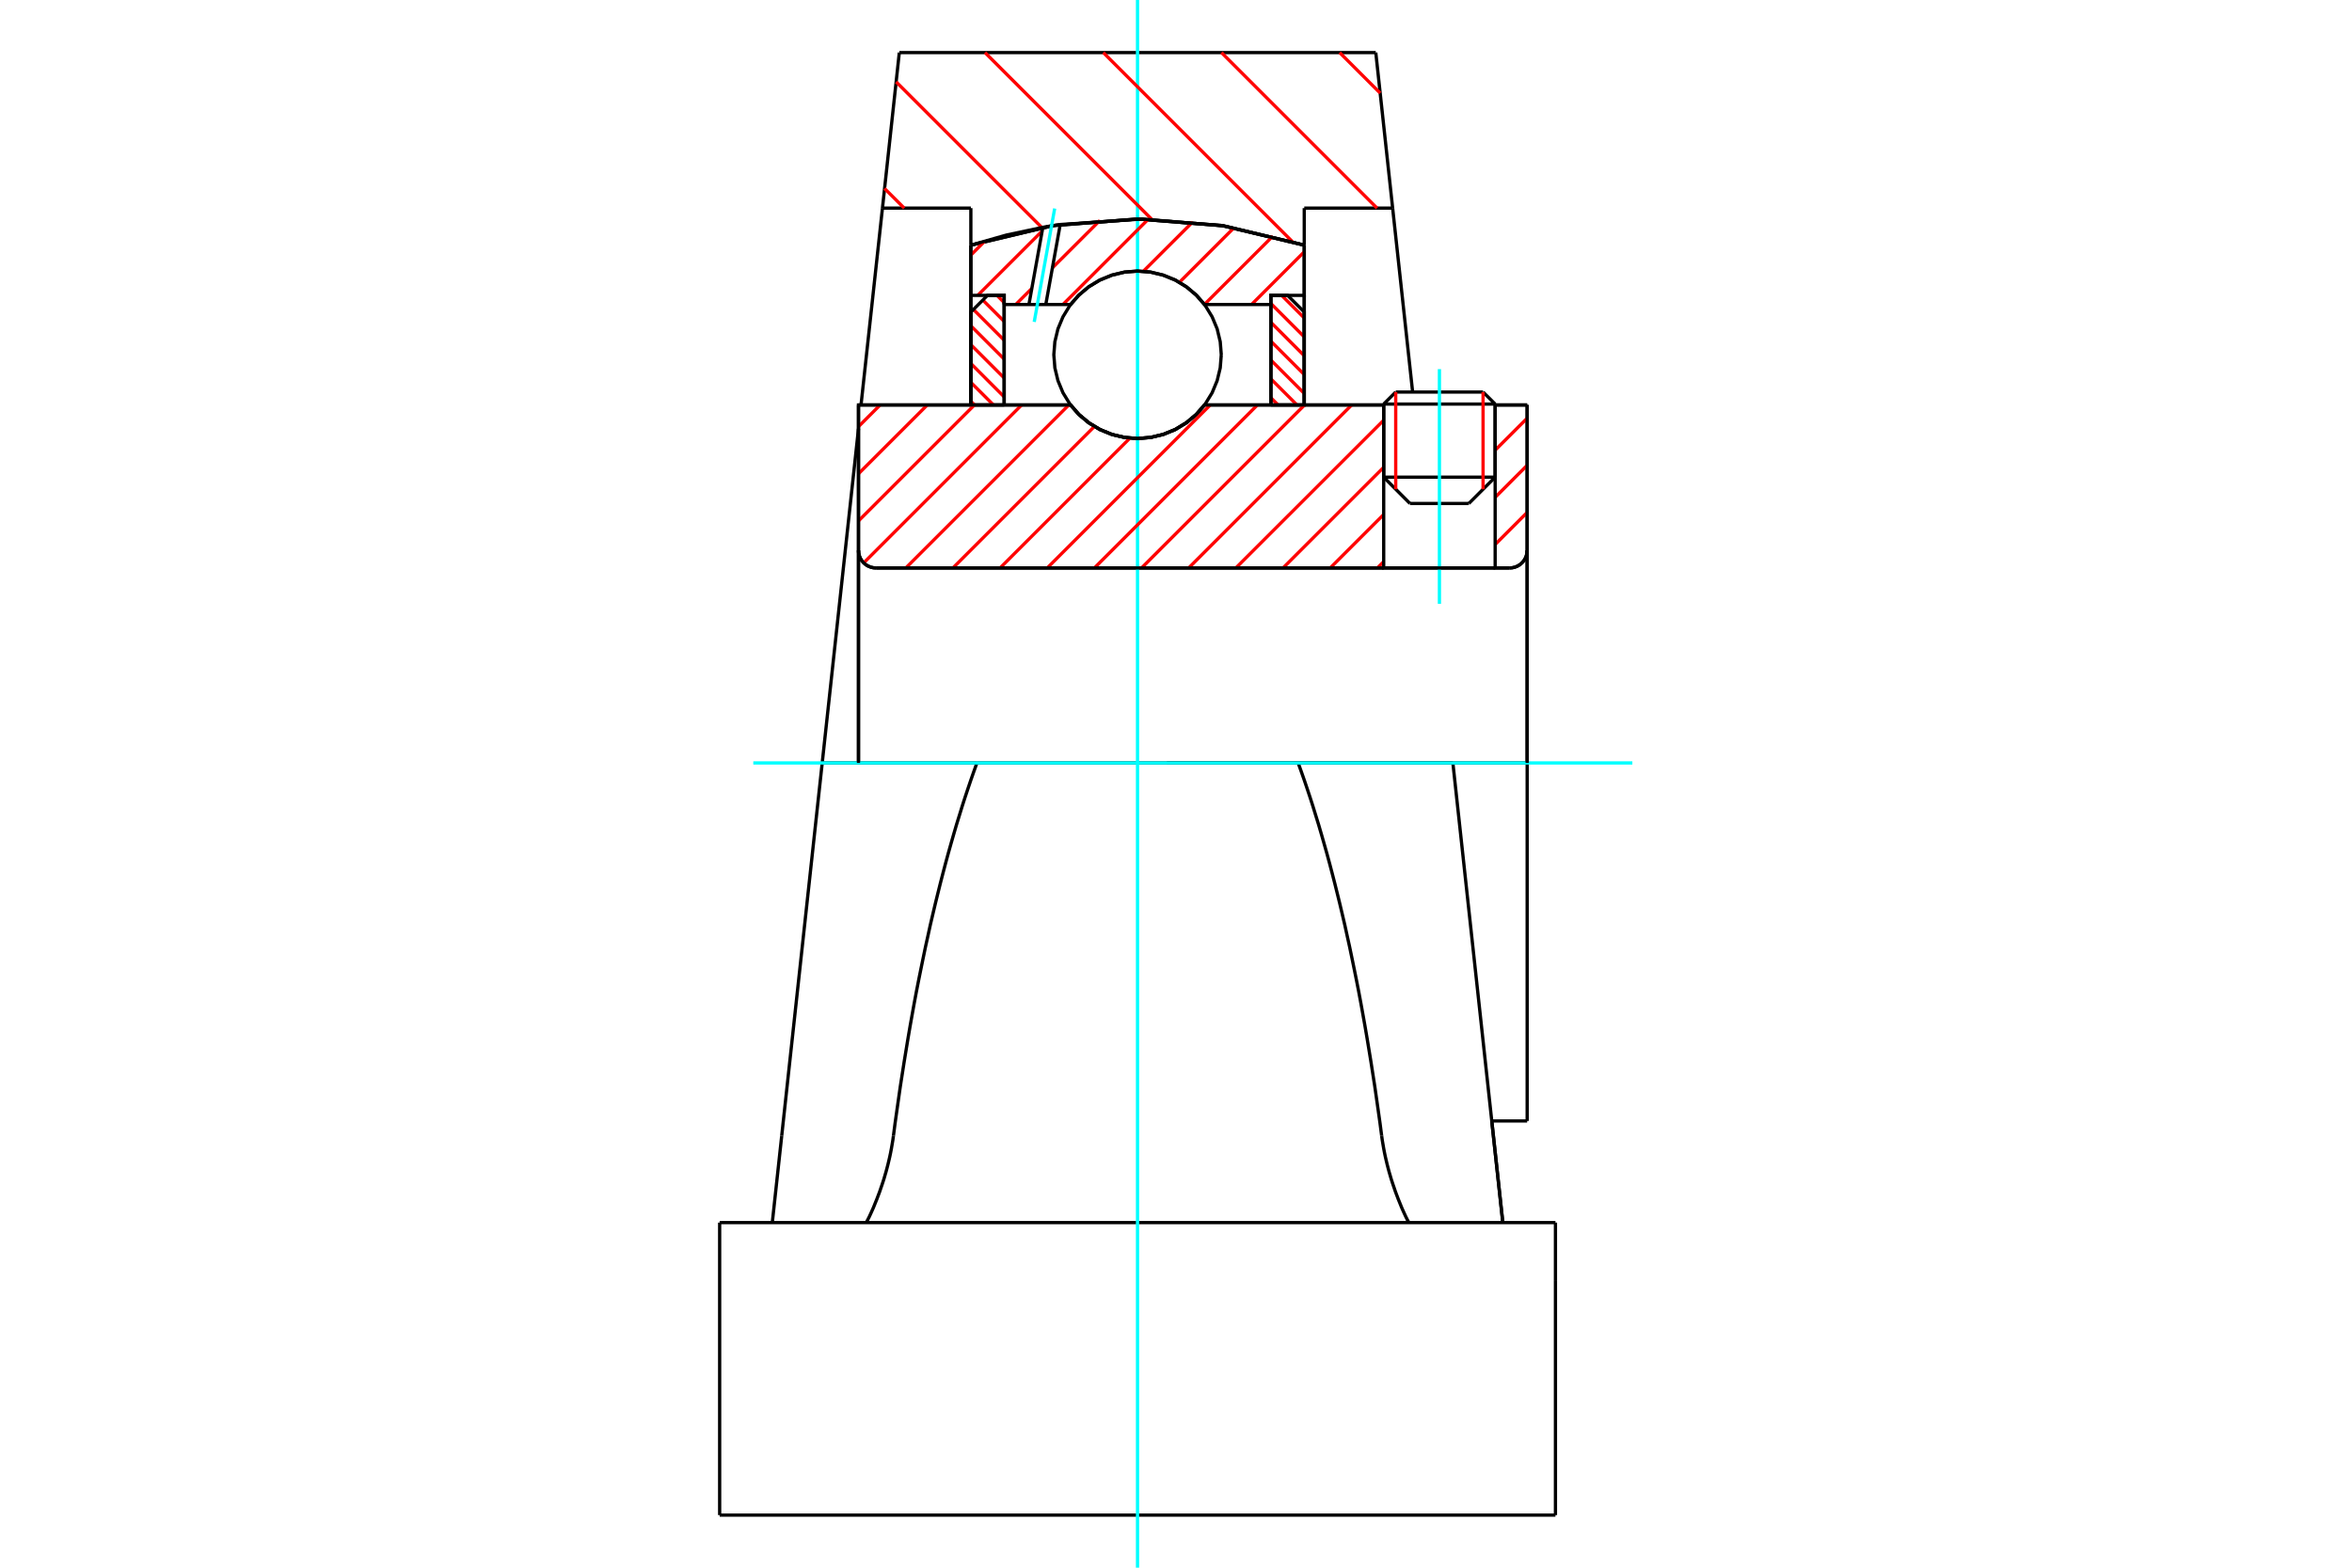 <?xml version="1.0" standalone="no"?>
<!DOCTYPE svg PUBLIC "-//W3C//DTD SVG 1.1//EN"
	"http://www.w3.org/Graphics/SVG/1.1/DTD/svg11.dtd">
<svg xmlns="http://www.w3.org/2000/svg" height="100%" width="100%" viewBox="0 0 36000 24000">
	<rect x="-1800" y="-1200" width="39600" height="26400" style="fill:#FFF"/>
	<g style="fill:none; fill-rule:evenodd" transform="matrix(1 0 0 1 0 0)">
		<g style="fill:none; stroke:#000; stroke-width:50; shape-rendering:geometricPrecision">
			<line x1="22885" y1="6186" x2="21179" y2="6186"/>
			<line x1="21363" y1="6002" x2="22700" y2="6002"/>
			<line x1="21179" y1="7305" x2="22885" y2="7305"/>
			<line x1="22482" y1="7708" x2="21581" y2="7708"/>
			<polyline points="23106,8695 23148,8692 23189,8682 23228,8666 23264,8644 23296,8616 23324,8584 23346,8548 23362,8509 23372,8468 23375,8426"/>
			<line x1="23375" y1="6200" x2="23375" y2="8426"/>
			<line x1="22885" y1="6200" x2="23375" y2="6200"/>
			<line x1="18437" y1="6200" x2="21179" y2="6200"/>
			<polyline points="16386,6200 16517,6349 16669,6475 16838,6577 17022,6652 17214,6697 17411,6713 17609,6697 17801,6652 17985,6577 18154,6475 18306,6349 18437,6200"/>
			<line x1="13140" y1="6200" x2="16386" y2="6200"/>
			<line x1="13140" y1="8426" x2="13140" y2="6200"/>
			<polyline points="13140,8426 13143,8468 13153,8509 13169,8548 13191,8584 13219,8616 13251,8644 13287,8666 13326,8682 13367,8692 13409,8695"/>
			<line x1="23106" y1="8695" x2="13409" y2="8695"/>
			<line x1="23375" y1="11680" x2="17860" y2="11680"/>
			<line x1="23375" y1="8426" x2="23375" y2="11680"/>
			<line x1="23375" y1="17161" x2="23375" y2="11680"/>
			<line x1="13140" y1="8426" x2="13140" y2="11680"/>
			<line x1="21363" y1="6002" x2="21179" y2="6186"/>
			<line x1="22885" y1="6186" x2="22700" y2="6002"/>
			<line x1="22482" y1="7708" x2="22885" y2="7305"/>
			<line x1="21179" y1="7305" x2="21581" y2="7708"/>
			<line x1="21179" y1="6186" x2="21179" y2="7305"/>
			<line x1="22885" y1="7305" x2="22885" y2="6186"/>
			<line x1="22833" y1="17161" x2="23375" y2="17161"/>
			<line x1="14953" y1="11680" x2="12585" y2="11680"/>
			<line x1="19870" y1="11680" x2="14953" y2="11680"/>
			<line x1="22238" y1="11680" x2="19870" y2="11680"/>
			<line x1="21316" y1="3186" x2="19963" y2="3186"/>
			<line x1="21058" y1="805" x2="21316" y2="3186"/>
			<line x1="13765" y1="805" x2="21058" y2="805"/>
			<line x1="13507" y1="3186" x2="13765" y2="805"/>
			<line x1="14860" y1="3186" x2="13507" y2="3186"/>
			<line x1="14860" y1="3753" x2="14860" y2="3186"/>
			<polyline points="19963,3753 18703,3453 17411,3353 16120,3453 14860,3753"/>
			<line x1="19963" y1="3186" x2="19963" y2="3753"/>
			<line x1="14860" y1="6200" x2="14860" y2="3753"/>
			<line x1="13179" y1="6200" x2="13507" y2="3186"/>
			<line x1="12585" y1="11680" x2="13140" y2="6564"/>
			<line x1="11965" y1="17389" x2="11821" y2="18717"/>
			<line x1="12585" y1="11680" x2="11965" y2="17389"/>
			<line x1="19963" y1="3753" x2="19963" y2="6200"/>
			<line x1="11015" y1="18717" x2="23808" y2="18717"/>
			<polyline points="13675,17389 13700,17197 13727,17006 13754,16816 13781,16628 13810,16442 13839,16256 13869,16073 13899,15891 13930,15710 13962,15531 13994,15354 14027,15178 14061,15005 14096,14832 14131,14662 14166,14494 14203,14327 14239,14162 14277,14000 14315,13839 14354,13680 14393,13523 14433,13368 14473,13216 14514,13065 14556,12916 14598,12770 14640,12626 14684,12484 14727,12344 14771,12207 14816,12072 14861,11939 14907,11808 14953,11680"/>
			<polyline points="13255,18717 13257,18715 13260,18712 13264,18706 13269,18697 13275,18686 13283,18672 13291,18655 13301,18636 13311,18615 13322,18591 13334,18565 13347,18536 13361,18505 13375,18472 13389,18437 13404,18400 13420,18361 13435,18321 13451,18279 13467,18236 13482,18191 13498,18145 13514,18097 13530,18047 13545,17995 13561,17941 13576,17885 13591,17827 13605,17768 13619,17708 13632,17646 13644,17583 13655,17519 13666,17454 13675,17389"/>
			<polyline points="21148,17389 21157,17454 21168,17519 21179,17583 21191,17646 21204,17708 21218,17768 21232,17827 21247,17885 21262,17941 21278,17995 21293,18047 21309,18097 21325,18145 21341,18191 21356,18236 21372,18279 21388,18321 21403,18361 21419,18400 21434,18437 21448,18472 21462,18505 21476,18536 21489,18565 21501,18591 21512,18615 21522,18636 21532,18655 21540,18672 21548,18686 21554,18697 21559,18706 21563,18712 21566,18715 21568,18717"/>
			<polyline points="19870,11680 19916,11808 19962,11939 20007,12072 20052,12207 20096,12344 20139,12484 20183,12626 20225,12770 20267,12916 20309,13065 20350,13216 20390,13368 20430,13523 20469,13680 20508,13839 20546,14000 20584,14162 20620,14327 20657,14494 20692,14662 20727,14832 20762,15005 20796,15178 20829,15354 20861,15531 20893,15710 20924,15891 20954,16073 20984,16256 21013,16442 21042,16628 21069,16816 21096,17006 21123,17197 21148,17389"/>
			<line x1="22858" y1="17389" x2="22238" y2="11680"/>
			<line x1="23002" y1="18717" x2="22858" y2="17389"/>
			<line x1="11015" y1="23195" x2="23808" y2="23195"/>
			<line x1="22833" y1="17161" x2="23003" y2="18720"/>
			<line x1="21316" y1="3186" x2="21622" y2="6002"/>
			<line x1="23808" y1="19612" x2="23808" y2="18717"/>
			<line x1="23808" y1="23195" x2="23808" y2="19612"/>
			<polyline points="11015,23195 11015,19612 11015,18717"/>
		</g>
		<g style="fill:none; stroke:#0FF; stroke-width:50; shape-rendering:geometricPrecision">
			<line x1="22032" y1="9244" x2="22032" y2="5651"/>
			<line x1="17411" y1="24000" x2="17411" y2="0"/>
			<line x1="11530" y1="11680" x2="24985" y2="11680"/>
		</g>
		<g style="fill:none; stroke:#F00; stroke-width:50; shape-rendering:geometricPrecision">
			<line x1="20505" y1="805" x2="21125" y2="1425"/>
			<line x1="18696" y1="805" x2="21077" y2="3186"/>
			<line x1="16887" y1="805" x2="19783" y2="3701"/>
			<line x1="15077" y1="805" x2="17632" y2="3360"/>
			<line x1="13717" y1="1254" x2="15948" y2="3485"/>
			<line x1="13539" y1="2886" x2="13840" y2="3186"/>
		</g>
		<g style="fill:none; stroke:#000; stroke-width:50; shape-rendering:geometricPrecision">
			<polyline points="19963,3753 18703,3453 17411,3353 16120,3453 14860,3753"/>
		</g>
		<g style="fill:none; stroke:#F00; stroke-width:50; shape-rendering:geometricPrecision">
			<line x1="22700" y1="6002" x2="22700" y2="7490"/>
			<line x1="21363" y1="7490" x2="21363" y2="6002"/>
			<line x1="14860" y1="6143" x2="14917" y2="6200"/>
			<line x1="14860" y1="5854" x2="15206" y2="6200"/>
			<line x1="14860" y1="5565" x2="15370" y2="6076"/>
			<line x1="14860" y1="5277" x2="15370" y2="5787"/>
			<line x1="14860" y1="4988" x2="15370" y2="5498"/>
			<line x1="14899" y1="4738" x2="15370" y2="5209"/>
			<line x1="15043" y1="4594" x2="15370" y2="4921"/>
			<line x1="15260" y1="4522" x2="15370" y2="4632"/>
		</g>
		<g style="fill:none; stroke:#000; stroke-width:50; shape-rendering:geometricPrecision">
			<polyline points="15370,6200 15370,4522 15115,4522 14860,4777 14860,6200 15370,6200"/>
		</g>
		<g style="fill:none; stroke:#F00; stroke-width:50; shape-rendering:geometricPrecision">
			<line x1="19617" y1="4522" x2="19963" y2="4868"/>
			<line x1="19453" y1="4647" x2="19963" y2="5157"/>
			<line x1="19453" y1="4935" x2="19963" y2="5446"/>
			<line x1="19453" y1="5224" x2="19963" y2="5734"/>
			<line x1="19453" y1="5513" x2="19963" y2="6023"/>
			<line x1="19453" y1="5801" x2="19852" y2="6200"/>
			<line x1="19453" y1="6090" x2="19563" y2="6200"/>
		</g>
		<g style="fill:none; stroke:#000; stroke-width:50; shape-rendering:geometricPrecision">
			<polyline points="19453,6200 19453,4522 19708,4522 19963,4777 19963,6200 19453,6200"/>
			<polyline points="18693,5431 18677,5231 18630,5035 18553,4850 18448,4678 18318,4525 18165,4395 17993,4290 17807,4213 17612,4166 17411,4150 17211,4166 17016,4213 16830,4290 16658,4395 16505,4525 16375,4678 16270,4850 16193,5035 16146,5231 16130,5431 16146,5632 16193,5827 16270,6013 16375,6184 16505,6337 16658,6468 16830,6573 17016,6650 17211,6697 17411,6713 17612,6697 17807,6650 17993,6573 18165,6468 18318,6337 18448,6184 18553,6013 18630,5827 18677,5632 18693,5431"/>
		</g>
		<g style="fill:none; stroke:#F00; stroke-width:50; shape-rendering:geometricPrecision">
			<line x1="19963" y1="3855" x2="19156" y2="4662"/>
			<line x1="19482" y1="3615" x2="18435" y2="4661"/>
			<line x1="18888" y1="3486" x2="18052" y2="4322"/>
			<line x1="18254" y1="3399" x2="17499" y2="4154"/>
			<line x1="17573" y1="3358" x2="16269" y2="4662"/>
			<line x1="16836" y1="3374" x2="16108" y2="4101"/>
			<line x1="15793" y1="4416" x2="15547" y2="4662"/>
			<line x1="15952" y1="3536" x2="14965" y2="4522"/>
			<line x1="15075" y1="3690" x2="14860" y2="3906"/>
		</g>
		<g style="fill:none; stroke:#000; stroke-width:50; shape-rendering:geometricPrecision">
			<polyline points="14860,6200 14860,4522 14860,3753"/>
			<polyline points="15962,3480 15406,3598 14860,3753"/>
			<polyline points="16228,3437 16095,3457 15962,3480"/>
			<polyline points="19963,3753 18739,3459 17484,3353 16228,3437"/>
			<polyline points="19963,3753 19963,4522 19453,4522 19453,4662 19453,6200"/>
			<polyline points="19453,4662 18437,4662 18306,4514 18154,4387 17985,4285 17801,4211 17609,4165 17411,4150 17214,4165 17022,4211 16838,4285 16669,4387 16517,4514 16386,4662 16007,4662 15749,4662 15370,4662 15370,6200"/>
			<polyline points="15370,4662 15370,4522 14860,4522"/>
			<line x1="19963" y1="4522" x2="19963" y2="6200"/>
		</g>
		<g style="fill:none; stroke:#0FF; stroke-width:50; shape-rendering:geometricPrecision">
			<line x1="15830" y1="4928" x2="16143" y2="3192"/>
		</g>
		<g style="fill:none; stroke:#000; stroke-width:50; shape-rendering:geometricPrecision">
			<line x1="15749" y1="4662" x2="15962" y2="3480"/>
			<line x1="16007" y1="4662" x2="16228" y2="3437"/>
		</g>
		<g style="fill:none; stroke:#F00; stroke-width:50; shape-rendering:geometricPrecision">
			<line x1="23375" y1="7845" x2="22885" y2="8336"/>
			<line x1="23375" y1="7123" x2="22885" y2="7614"/>
			<line x1="23375" y1="6402" x2="22885" y2="6892"/>
			<line x1="21179" y1="8598" x2="21082" y2="8695"/>
			<line x1="21179" y1="7876" x2="20360" y2="8695"/>
			<line x1="21179" y1="7154" x2="19638" y2="8695"/>
			<line x1="21179" y1="6433" x2="18916" y2="8695"/>
			<line x1="20689" y1="6200" x2="18194" y2="8695"/>
			<line x1="19968" y1="6200" x2="17473" y2="8695"/>
			<line x1="19246" y1="6200" x2="16751" y2="8695"/>
			<line x1="18524" y1="6200" x2="16029" y2="8695"/>
			<line x1="17295" y1="6707" x2="15307" y2="8695"/>
			<line x1="16751" y1="6529" x2="14585" y2="8695"/>
			<line x1="16359" y1="6200" x2="13864" y2="8695"/>
			<line x1="15637" y1="6200" x2="13220" y2="8617"/>
			<line x1="14915" y1="6200" x2="13140" y2="7975"/>
			<line x1="14193" y1="6200" x2="13140" y2="7253"/>
			<line x1="13471" y1="6200" x2="13140" y2="6531"/>
		</g>
		<g style="fill:none; stroke:#000; stroke-width:50; shape-rendering:geometricPrecision">
			<line x1="23375" y1="11680" x2="23375" y2="6200"/>
			<polyline points="23106,8695 23148,8692 23189,8682 23228,8666 23264,8644 23296,8616 23324,8584 23346,8548 23362,8509 23372,8468 23375,8426"/>
			<polyline points="23106,8695 22885,8695 22885,6200"/>
			<polyline points="22885,8695 21179,8695 21179,6200"/>
			<line x1="21179" y1="8695" x2="13409" y2="8695"/>
			<polyline points="13140,8426 13143,8468 13153,8509 13169,8548 13191,8584 13219,8616 13251,8644 13287,8666 13326,8682 13367,8692 13409,8695"/>
			<polyline points="13140,8426 13140,6200 13650,6200 16386,6200 16517,6349 16669,6475 16838,6577 17022,6652 17214,6697 17411,6713 17609,6697 17801,6652 17985,6577 18154,6475 18306,6349 18437,6200 21179,6200"/>
			<line x1="22885" y1="6200" x2="23375" y2="6200"/>
			<line x1="13140" y1="11680" x2="13140" y2="8426"/>
		</g>
	</g>
</svg>
